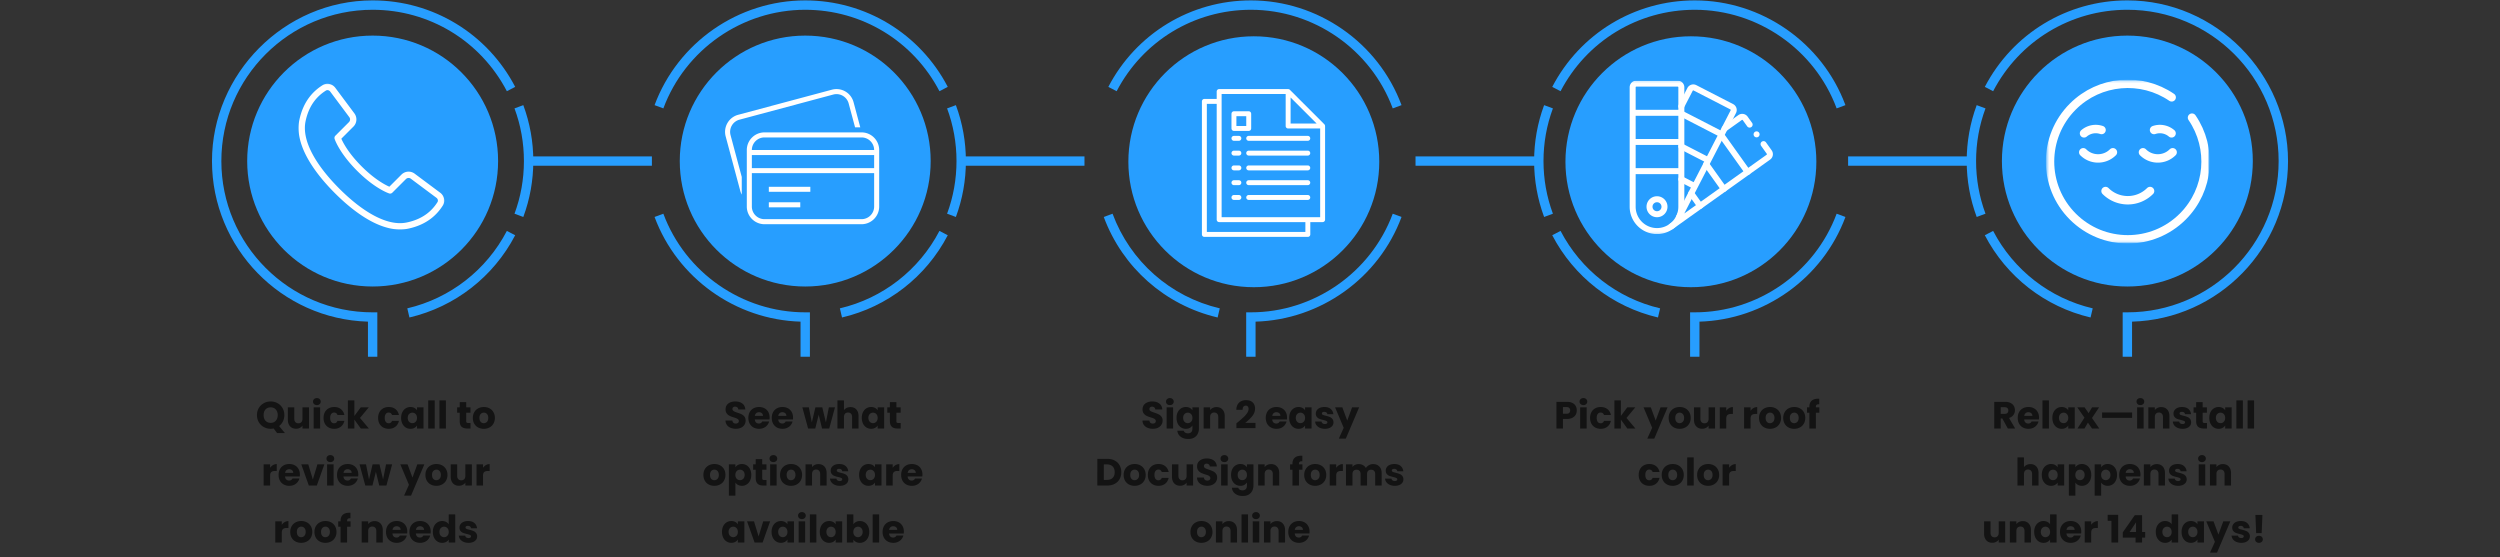 <svg xmlns="http://www.w3.org/2000/svg" width="1184" height="264" fill="none" viewBox="0 0 1184 264">
  <rect x="0" y="0" width="1184" height="264" fill="#333333" stroke="none"/>
  <path fill="#279EFF" d="M176.483 135.691c32.815 0 59.416-26.601 59.416-59.416 0-32.814-26.601-59.415-59.416-59.415-32.814 0-59.415 26.601-59.415 59.415 0 32.815 26.601 59.416 59.415 59.416Z"/>
  <g clip-path="url(#a)">
    <g clip-path="url(#b)">
      <g clip-path="url(#c)">
        <mask id="d" width="71" height="71" x="140" y="39" maskUnits="userSpaceOnUse" style="mask-type:luminance">
          <path fill="#fff" d="M210.894 39.187h-70v70h70v-70Z"/>
        </mask>
        <g mask="url(#d)">
          <path stroke="#fff" stroke-linecap="round" stroke-linejoin="round" stroke-width="3" d="M143.248 57.116c-2.187 10.474 6.06 22.942 16.417 33.3 10.358 10.357 22.826 18.604 33.3 16.416 8.614-1.799 13.011-6.388 15.486-10.297.854-1.35.423-3.1-.857-4.055l-12.12-9.04a3.283 3.283 0 0 0-4.284.31l-6.434 6.432s-6.253-2.032-14.539-10.318-10.319-14.54-10.319-14.54l6.433-6.433a3.284 3.284 0 0 0 .311-4.284l-9.041-12.12c-.955-1.28-2.706-1.711-4.055-.857-3.91 2.474-8.498 6.872-10.298 15.486Z"/>
        </g>
      </g>
    </g>
  </g>
  <path fill="#279EFF" d="m247.836 102.759-4.166-1.546c2.96-7.967 4.46-16.357 4.46-24.938 0-8.58-1.502-16.97-4.46-24.936l4.166-1.545c3.142 8.463 4.738 17.373 4.738 26.483s-1.594 18.02-4.738 26.484v-.002Zm-69.131 66.187h-4.442v-16.614c-40.933-1.179-73.869-34.845-73.869-76.057 0-41.211 34.133-76.088 76.089-76.088 28.468 0 54.336 15.694 67.508 40.957l-3.939 2.053C227.648 19.407 203.289 4.63 176.483 4.63c-39.506 0-71.647 32.14-71.647 71.646 0 39.507 32.141 71.647 71.647 71.647h2.22v21.024h.002Zm15.207-18.587-1.016-4.325c20.294-4.756 37.482-18.125 47.158-36.679l3.939 2.054c-10.274 19.702-28.529 33.898-50.081 38.95Z"/>
  <path fill="#279EFF" d="M308.736 74.055h-58.383v4.442h58.383v-4.442Zm72.618 61.636c32.814 0 59.416-26.601 59.416-59.416 0-32.814-26.602-59.415-59.416-59.415-32.814 0-59.416 26.601-59.416 59.415 0 32.815 26.602 59.416 59.416 59.416Z"/>
  <path fill="#fff" d="M408.025 62.701h-45.972c-4.611 0-8.365 3.75-8.365 8.36v26.76c0 4.612 3.757 8.365 8.365 8.365h45.972c4.612 0 8.359-3.756 8.359-8.365v-26.76c0-4.61-3.75-8.36-8.359-8.36Zm-51.948 10.743h57.918v6.174h-57.918v-6.174Zm5.976-8.354h45.972c3.29 0 5.964 2.677 5.97 5.965h-57.918a5.983 5.983 0 0 1 5.976-5.965Zm45.972 38.707h-45.972a5.984 5.984 0 0 1-5.976-5.976V82.007h57.918v15.814c0 3.293-2.68 5.976-5.97 5.976Z"/>
  <path fill="#fff" d="M346.586 59.463a5.935 5.935 0 0 1 3.627-2.783l44.404-11.897a5.833 5.833 0 0 1 1.551-.207c2.7 0 5.066 1.822 5.763 4.43l3.031 11.306h2.472l-3.192-11.925a8.37 8.37 0 0 0-8.074-6.2c-.725 0-1.456.095-2.17.287l-44.404 11.894a8.328 8.328 0 0 0-5.077 3.898 8.347 8.347 0 0 0-.838 6.347l6.932 25.848c.158.602.405 1.163.685 1.704v-8.364l-5.308-19.807a5.965 5.965 0 0 1 .598-4.53Zm17.531 28.997h19.654v2.39h-19.654v-2.39Zm0 7.333h14.888v2.389h-14.888v-2.39Z"/>
  <path fill="#279EFF" d="m452.707 102.759-4.165-1.546c2.959-7.967 4.459-16.357 4.459-24.938 0-8.58-1.502-16.97-4.459-24.936l4.165-1.545c3.143 8.463 4.738 17.373 4.738 26.483s-1.593 18.02-4.738 26.484v-.002Zm-69.132 66.187h-4.442v-16.614c-30.777-.907-58.375-20.597-69.133-49.575l4.165-1.546c10.375 27.94 37.375 46.711 67.19 46.711h2.22v21.024ZM314.165 51.34 310 49.792C321.017 20.122 349.693.188 381.355.188c28.467 0 54.336 15.694 67.508 40.957l-3.939 2.053C432.519 19.407 408.161 4.63 381.355 4.63c-29.814 0-56.815 18.771-67.19 46.712v-.002Zm84.617 99.019-1.015-4.325c20.293-4.756 37.481-18.125 47.157-36.679l3.939 2.054c-10.274 19.702-28.528 33.898-50.081 38.95Z"/>
  <path fill="#279EFF" d="M513.606 74.055h-58.383v4.442h58.383v-4.442Zm493.914 61.636c-32.817 0-59.418-26.601-59.418-59.416 0-32.814 26.601-59.415 59.418-59.415 32.81 0 59.41 26.601 59.41 59.415 0 32.815-26.6 59.416-59.41 59.416Z"/>
  <mask id="e" width="78" height="77" x="969" y="38" maskUnits="userSpaceOnUse" style="mask-type:luminance">
    <path fill="#fff" d="M969.394 38.187h76.666v76.667h-76.666V38.187Z"/>
  </mask>
  <g mask="url(#e)">
    <path stroke="#fff" stroke-linecap="round" stroke-linejoin="round" stroke-miterlimit="10" stroke-width="3.99" d="M1038.13 55.712c9.84 14.343 8.39 34.105-4.36 46.851-14.38 14.382-37.704 14.382-52.089 0-14.385-14.383-14.385-37.702 0-52.085 12.739-12.736 32.489-14.194 46.829-4.373"/>
    <path stroke="#fff" stroke-linecap="round" stroke-linejoin="round" stroke-miterlimit="10" stroke-width="3.99" d="M1018.27 90.474c-5.82 5.82-15.26 5.82-21.082 0m31.772-18.354c-3.88 3.88-10.17 3.88-14.05 0m-14.23 0c-3.88 3.88-10.171 3.88-14.051 0m33.531-10.548a8.52 8.52 0 0 1 8.3 1.586m-33.167-1.586a8.514 8.514 0 0 0-8.295 1.586"/>
  </g>
  <path fill="#279EFF" d="m936.164 102.759 4.166-1.546c-2.96-7.967-4.46-16.357-4.46-24.938 0-8.58 1.502-16.97 4.46-24.936l-4.166-1.545c-3.142 8.463-4.737 17.373-4.737 26.483s1.593 18.02 4.737 26.484v-.002Zm69.136 66.187h4.44v-16.614c40.93-1.179 73.87-34.845 73.87-76.057 0-41.211-34.14-76.088-76.09-76.088-28.471 0-54.339 15.694-67.511 40.957l3.939 2.053c12.404-23.79 36.763-38.568 63.572-38.568 39.5 0 71.64 32.14 71.64 71.646 0 39.507-32.14 71.647-71.64 71.647h-2.22v21.024Zm-15.212-18.587 1.016-4.325c-20.294-4.756-37.482-18.125-47.158-36.679l-3.939 2.054c10.274 19.702 28.529 33.898 50.081 38.95Z"/>
  <path fill="#279EFF" d="M875.264 74.055h58.383v4.442h-58.383v-4.442Zm-74.454 61.963c-32.815 0-59.416-26.602-59.416-59.416 0-32.814 26.601-59.416 59.416-59.416 32.814 0 59.415 26.602 59.415 59.416 0 32.814-26.601 59.416-59.415 59.416Z"/>
  <g clip-path="url(#f)">
    <mask id="g" width="74" height="73" x="769" y="38" maskUnits="userSpaceOnUse" style="mask-type:luminance">
      <path fill="#fff" d="M769.394 38.187h72.667v72.667h-72.667V38.187Z"/>
    </mask>
    <g mask="url(#g)">
      <path stroke="#fff" stroke-linecap="round" stroke-linejoin="round" stroke-miterlimit="10" stroke-width="2.839" d="M788.304 97.906a3.548 3.548 0 1 1-7.096.001 3.548 3.548 0 0 1 7.096 0Z"/>
      <path stroke="#fff" stroke-linecap="round" stroke-linejoin="round" stroke-miterlimit="10" stroke-width="2.839" d="M784.755 109.435c-6.367 0-11.528-5.161-11.528-11.528V41.336c0-.955.775-1.73 1.73-1.73h19.597a1.73 1.73 0 0 1 1.729 1.73v56.571c0 6.367-5.162 11.528-11.528 11.528Zm-11.527-28.386h23.055m-23.055-13.814h23.055M773.228 53.42h23.055"/>
      <path stroke="#fff" stroke-linecap="round" stroke-linejoin="round" stroke-miterlimit="10" stroke-width="2.839" d="m796.283 50.339 4.122-8.005a1.73 1.73 0 0 1 2.329-.745l17.423 8.971a1.728 1.728 0 0 1 .745 2.33l-5.532 10.743-6.324 12.282-6.325 12.281-7.618 14.798m7.618-14.798-6.438-3.315m12.762-8.966-12.762-6.57m19.087-5.712-19.087-9.828m38.935 14.449 2.687 3.766a1.731 1.731 0 0 1-.403 2.413l-32.328 23.066-13.616 9.714"/>
      <path stroke="#fff" stroke-linecap="round" stroke-linejoin="round" stroke-miterlimit="10" stroke-width="2.839" d="m816.781 60.894 7.329-5.23a1.731 1.731 0 0 1 2.413.403l2.101 2.944"/>
      <path fill="#fff" d="M833.34 63.633a1.419 1.419 0 1 1-2.838 0 1.419 1.419 0 0 1 2.838 0Z"/>
      <path stroke="#fff" stroke-linecap="round" stroke-linejoin="round" stroke-miterlimit="10" stroke-width="2.839" d="m805.174 97.498-4.207-5.896m15.452-2.127L808.08 77.79m19.584 3.66-12.47-17.475"/>
    </g>
  </g>
  <path fill="#279EFF" d="m731.293 102.759 4.165-1.546c-2.959-7.967-4.459-16.357-4.459-24.938 0-8.58 1.502-16.97 4.459-24.936l-4.165-1.545c-3.143 8.463-4.738 17.373-4.738 26.483s1.594 18.02 4.738 26.484v-.002Zm69.132 66.187h4.443v-16.614c30.776-.907 58.374-20.597 69.132-49.575l-4.165-1.546c-10.375 27.94-37.375 46.711-67.189 46.711h-2.221v21.024Zm69.41-117.606L874 49.792C862.984 20.122 834.307.188 802.646.188c-28.468 0-54.337 15.694-67.509 40.957l3.94 2.053c12.404-23.79 36.762-38.568 63.569-38.568 29.813 0 56.814 18.771 67.189 46.712v-.002Zm-84.617 99.019 1.016-4.325c-20.294-4.756-37.482-18.125-47.158-36.679l-3.939 2.054c10.274 19.702 28.529 33.898 50.081 38.95Z"/>
  <path fill="#279EFF" d="M670.394 74.055h58.383v4.442h-58.383v-4.442Zm-76.584 61.963c32.814 0 59.415-26.602 59.415-59.416 0-32.814-26.601-59.416-59.415-59.416-32.815 0-59.416 26.602-59.416 59.416 0 32.814 26.601 59.416 59.416 59.416Z"/>
  <g clip-path="url(#h)">
    <path fill="#fff" d="M586.728 92.353h-2.334a1.166 1.166 0 0 0 0 2.333h2.334a1.166 1.166 0 0 0 0-2.333Zm32.666 0h-28a1.166 1.166 0 0 0 0 2.333h28a1.167 1.167 0 0 0 0-2.333Zm-32.666-7h-2.334a1.166 1.166 0 0 0 0 2.333h2.334a1.166 1.166 0 0 0 0-2.333Zm32.666 0h-28a1.166 1.166 0 0 0 0 2.333h28a1.167 1.167 0 0 0 0-2.333Zm-32.666-7h-2.334a1.166 1.166 0 0 0 0 2.333h2.334a1.166 1.166 0 0 0 0-2.333Zm32.666 0h-28a1.166 1.166 0 0 0 0 2.333h28a1.167 1.167 0 0 0 0-2.333Zm-32.666-7h-2.334a1.166 1.166 0 0 0 0 2.333h2.334a1.166 1.166 0 0 0 0-2.333Zm32.666 0h-28a1.166 1.166 0 0 0 0 2.333h28a1.167 1.167 0 0 0 0-2.333Zm-32.666-7h-2.334a1.166 1.166 0 0 0 0 2.333h2.334a1.166 1.166 0 0 0 0-2.333Zm32.666 0h-28a1.166 1.166 0 0 0 0 2.333h28a1.167 1.167 0 0 0 0-2.333Z"/>
    <path fill="#fff" d="M627.546 59.613a1.097 1.097 0 0 0-.06-.3c-.013-.037-.022-.073-.038-.11a1.165 1.165 0 0 0-.234-.341l-16.333-16.334a1.164 1.164 0 0 0-.342-.233c-.036-.016-.072-.026-.108-.038a1.174 1.174 0 0 0-.302-.061c-.02.003-.042-.01-.068-.01h-32.667c-.644 0-1.166.523-1.166 1.167v3.5h-5.834c-.644 0-1.166.523-1.166 1.167v63c0 .644.522 1.167 1.166 1.167h49c.644 0 1.167-.523 1.167-1.167v-5.833h5.833c.644 0 1.167-.523 1.167-1.167V59.687c0-.026-.013-.048-.015-.074Zm-16.318-13.444 12.35 12.35h-12.35V46.17Zm7 63.684h-46.667V49.187h4.667v54.833c0 .644.522 1.167 1.166 1.167h40.834v4.666Zm7-7h-46.667V44.52h30.333v15.166c0 .645.523 1.167 1.167 1.167h15.167v42Z"/>
    <path fill="#fff" d="M591.394 52.687h-7c-.644 0-1.166.522-1.166 1.166v7c0 .645.522 1.167 1.166 1.167h7c.644 0 1.167-.523 1.167-1.167v-7c0-.644-.523-1.166-1.167-1.166Zm-1.166 7h-4.667V55.02h4.667v4.666Z"/>
  </g>
  <path fill="#279EFF" d="M590.192 168.946h4.443v-16.614c30.776-.907 58.374-20.597 69.132-49.575l-4.165-1.546c-10.375 27.94-37.375 46.711-67.189 46.711h-2.221v21.024Zm69.41-117.606 4.165-1.547C652.751 20.122 624.074.188 592.413.188c-28.468 0-54.337 15.694-67.509 40.957l3.94 2.053c12.404-23.79 36.762-38.568 63.569-38.568 29.813 0 56.814 18.771 67.189 46.712v-.002Zm-82.933 99.021c-24.866-5.827-45.027-23.621-53.93-47.602l4.165-1.546c8.384 22.581 27.367 39.338 50.781 44.823l-1.016 4.325Z"/>
  <path fill="#131313" d="m131.224 205.106-1.62-2.178a7.15 7.15 0 0 1-1.404.144 6.645 6.645 0 0 1-3.276-.828 6.295 6.295 0 0 1-2.358-2.304c-.576-.996-.864-2.112-.864-3.348 0-1.236.288-2.346.864-3.33a6.295 6.295 0 0 1 2.358-2.304 6.645 6.645 0 0 1 3.276-.828c1.188 0 2.274.276 3.258.828a5.999 5.999 0 0 1 2.34 2.304c.576.984.864 2.094.864 3.33 0 1.08-.222 2.07-.666 2.97a6.042 6.042 0 0 1-1.818 2.214l2.772 3.33h-3.726Zm-6.372-8.514c0 1.116.3 2.01.9 2.682.612.66 1.428.99 2.448.99 1.008 0 1.812-.336 2.412-1.008.612-.672.918-1.56.918-2.664 0-1.116-.306-2.004-.918-2.664-.6-.672-1.404-1.008-2.412-1.008-1.02 0-1.836.33-2.448.99-.6.66-.9 1.554-.9 2.682Zm21.476-3.69v10.044h-3.078v-1.368c-.312.444-.738.804-1.278 1.08a3.889 3.889 0 0 1-1.764.396c-.768 0-1.446-.168-2.034-.504a3.516 3.516 0 0 1-1.368-1.494c-.324-.648-.486-1.41-.486-2.286v-5.868h3.06v5.454c0 .672.174 1.194.522 1.566.348.372.816.558 1.404.558.6 0 1.074-.186 1.422-.558.348-.372.522-.894.522-1.566v-5.454h3.078Zm3.759-1.044c-.54 0-.984-.156-1.332-.468a1.587 1.587 0 0 1-.504-1.188c0-.48.168-.876.504-1.188.348-.324.792-.486 1.332-.486.528 0 .96.162 1.296.486.348.312.522.708.522 1.188 0 .468-.174.864-.522 1.188-.336.312-.768.468-1.296.468Zm1.53 1.044v10.044h-3.078v-10.044h3.078Zm1.618 5.022c0-1.044.21-1.956.63-2.736a4.513 4.513 0 0 1 1.782-1.8c.768-.42 1.644-.63 2.628-.63 1.26 0 2.31.33 3.15.99.852.66 1.41 1.59 1.674 2.79h-3.276c-.276-.768-.81-1.152-1.602-1.152-.564 0-1.014.222-1.35.666-.336.432-.504 1.056-.504 1.872 0 .816.168 1.446.504 1.89.336.432.786.648 1.35.648.792 0 1.326-.384 1.602-1.152h3.276c-.264 1.176-.822 2.1-1.674 2.772-.852.672-1.902 1.008-3.15 1.008-.984 0-1.86-.21-2.628-.63a4.513 4.513 0 0 1-1.782-1.8c-.42-.78-.63-1.692-.63-2.736Zm17.649 5.022-3.06-4.212v4.212h-3.078v-13.32h3.078v7.362l3.042-4.086h3.798l-4.176 5.04 4.212 5.004h-3.816Zm8.191-5.022c0-1.044.21-1.956.63-2.736a4.513 4.513 0 0 1 1.782-1.8c.768-.42 1.644-.63 2.628-.63 1.26 0 2.31.33 3.15.99.852.66 1.41 1.59 1.674 2.79h-3.276c-.276-.768-.81-1.152-1.602-1.152-.564 0-1.014.222-1.35.666-.336.432-.504 1.056-.504 1.872 0 .816.168 1.446.504 1.89.336.432.786.648 1.35.648.792 0 1.326-.384 1.602-1.152h3.276c-.264 1.176-.822 2.1-1.674 2.772-.852.672-1.902 1.008-3.15 1.008-.984 0-1.86-.21-2.628-.63a4.513 4.513 0 0 1-1.782-1.8c-.42-.78-.63-1.692-.63-2.736Zm10.899-.018c0-1.032.192-1.938.576-2.718.396-.78.93-1.38 1.602-1.8a4.159 4.159 0 0 1 2.25-.63c.708 0 1.326.144 1.854.432.54.288.954.666 1.242 1.134v-1.422h3.078v10.044h-3.078v-1.422c-.3.468-.72.846-1.26 1.134-.528.288-1.146.432-1.854.432-.816 0-1.56-.21-2.232-.63-.672-.432-1.206-1.038-1.602-1.818-.384-.792-.576-1.704-.576-2.736Zm7.524.018c0-.768-.216-1.374-.648-1.818a2.048 2.048 0 0 0-1.548-.666c-.612 0-1.134.222-1.566.666-.42.432-.63 1.032-.63 1.8s.21 1.38.63 1.836c.432.444.954.666 1.566.666.612 0 1.128-.222 1.548-.666.432-.444.648-1.05.648-1.818Zm8.383-8.298v13.32h-3.078v-13.32h3.078Zm5.308 0v13.32h-3.078v-13.32h3.078Zm11.643 10.71v2.61h-1.566c-1.116 0-1.986-.27-2.61-.81-.624-.552-.936-1.446-.936-2.682v-3.996h-1.224v-2.556h1.224v-2.448h3.078v2.448h2.016v2.556h-2.016v4.032c0 .3.072.516.216.648.144.132.384.198.72.198h1.098Zm6.287 2.754c-.984 0-1.872-.21-2.664-.63a4.69 4.69 0 0 1-1.854-1.8c-.444-.78-.666-1.692-.666-2.736 0-1.032.228-1.938.684-2.718a4.625 4.625 0 0 1 1.872-1.818c.792-.42 1.68-.63 2.664-.63.984 0 1.872.21 2.664.63a4.625 4.625 0 0 1 1.872 1.818c.456.78.684 1.686.684 2.718s-.234 1.944-.702 2.736a4.629 4.629 0 0 1-1.89 1.8c-.792.42-1.68.63-2.664.63Zm0-2.664c.588 0 1.086-.216 1.494-.648.42-.432.63-1.05.63-1.854s-.204-1.422-.612-1.854a1.92 1.92 0 0 0-1.476-.648c-.6 0-1.098.216-1.494.648-.396.42-.594 1.038-.594 1.854 0 .804.192 1.422.576 1.854a1.92 1.92 0 0 0 1.476.648Zm-101.189 21.15c.36-.552.81-.984 1.35-1.296a3.432 3.432 0 0 1 1.8-.486v3.258h-.846c-.768 0-1.344.168-1.728.504-.384.324-.576.9-.576 1.728v4.662h-3.078v-10.044h3.078v1.674Zm14.09 3.186c0 .288-.018.588-.054.9H135c.048.624.246 1.104.594 1.44.36.324.798.486 1.314.486.768 0 1.302-.324 1.602-.972h3.276a4.437 4.437 0 0 1-.918 1.782 4.468 4.468 0 0 1-1.638 1.242c-.66.3-1.398.45-2.214.45-.984 0-1.86-.21-2.628-.63a4.481 4.481 0 0 1-1.8-1.8c-.432-.78-.648-1.692-.648-2.736 0-1.044.21-1.956.63-2.736a4.481 4.481 0 0 1 1.8-1.8c.768-.42 1.65-.63 2.646-.63.972 0 1.836.204 2.592.612.756.408 1.344.99 1.764 1.746.432.756.648 1.638.648 2.646Zm-3.15-.81c0-.528-.18-.948-.54-1.26-.36-.312-.81-.468-1.35-.468-.516 0-.954.15-1.314.45-.348.3-.564.726-.648 1.278h3.852Zm9.291 3.114 2.178-7.164h3.276l-3.564 10.044h-3.798l-3.564-10.044h3.294l2.178 7.164Zm8.298-8.208c-.54 0-.984-.156-1.332-.468a1.587 1.587 0 0 1-.504-1.188c0-.48.168-.876.504-1.188.348-.324.792-.486 1.332-.486.528 0 .96.162 1.296.486.348.312.522.708.522 1.188 0 .468-.174.864-.522 1.188-.336.312-.768.468-1.296.468Zm1.53 1.044v10.044h-3.078v-10.044h3.078Zm11.699 4.86c0 .288-.018.588-.054.9h-6.966c.048.624.246 1.104.594 1.44.36.324.798.486 1.314.486.768 0 1.302-.324 1.602-.972h3.276a4.437 4.437 0 0 1-.918 1.782 4.468 4.468 0 0 1-1.638 1.242c-.66.3-1.398.45-2.214.45-.984 0-1.86-.21-2.628-.63a4.481 4.481 0 0 1-1.8-1.8c-.432-.78-.648-1.692-.648-2.736 0-1.044.21-1.956.63-2.736a4.481 4.481 0 0 1 1.8-1.8c.768-.42 1.65-.63 2.646-.63.972 0 1.836.204 2.592.612.756.408 1.344.99 1.764 1.746.432.756.648 1.638.648 2.646Zm-3.15-.81c0-.528-.18-.948-.54-1.26-.36-.312-.81-.468-1.35-.468-.516 0-.954.15-1.314.45-.348.3-.564.726-.648 1.278h3.852Zm19.191-4.05-2.718 10.044h-3.402l-1.584-6.516-1.638 6.516h-3.384l-2.736-10.044h3.078l1.422 7.182 1.692-7.182h3.258l1.71 7.146 1.404-7.146h2.898Zm15.249 0-6.3 14.814h-3.312l2.304-5.112-4.086-9.702h3.438l2.322 6.282 2.304-6.282h3.33Zm5.685 10.188c-.984 0-1.872-.21-2.664-.63a4.69 4.69 0 0 1-1.854-1.8c-.444-.78-.666-1.692-.666-2.736 0-1.032.228-1.938.684-2.718a4.625 4.625 0 0 1 1.872-1.818c.792-.42 1.68-.63 2.664-.63.984 0 1.872.21 2.664.63a4.625 4.625 0 0 1 1.872 1.818c.456.78.684 1.686.684 2.718s-.234 1.944-.702 2.736a4.629 4.629 0 0 1-1.89 1.8c-.792.42-1.68.63-2.664.63Zm0-2.664c.588 0 1.086-.216 1.494-.648.42-.432.63-1.05.63-1.854s-.204-1.422-.612-1.854a1.92 1.92 0 0 0-1.476-.648c-.6 0-1.098.216-1.494.648-.396.42-.594 1.038-.594 1.854 0 .804.192 1.422.576 1.854a1.92 1.92 0 0 0 1.476.648Zm16.807-7.524v10.044h-3.078v-1.368c-.312.444-.738.804-1.278 1.08a3.889 3.889 0 0 1-1.764.396c-.768 0-1.446-.168-2.034-.504a3.516 3.516 0 0 1-1.368-1.494c-.324-.648-.486-1.41-.486-2.286v-5.868h3.06v5.454c0 .672.174 1.194.522 1.566.348.372.816.558 1.404.558.6 0 1.074-.186 1.422-.558.348-.372.522-.894.522-1.566v-5.454h3.078Zm5.288 1.674c.36-.552.81-.984 1.35-1.296a3.432 3.432 0 0 1 1.8-.486v3.258h-.846c-.768 0-1.344.168-1.728.504-.384.324-.576.9-.576 1.728v4.662h-3.078v-10.044h3.078v1.674Zm-95.308 27c.36-.552.81-.984 1.35-1.296a3.432 3.432 0 0 1 1.8-.486v3.258h-.846c-.768 0-1.344.168-1.728.504-.384.324-.576.9-.576 1.728v4.662h-3.078v-10.044h3.078v1.674Zm9.193 8.514c-.984 0-1.872-.21-2.664-.63a4.69 4.69 0 0 1-1.854-1.8c-.444-.78-.666-1.692-.666-2.736 0-1.032.228-1.938.684-2.718a4.625 4.625 0 0 1 1.872-1.818c.792-.42 1.68-.63 2.664-.63.984 0 1.872.21 2.664.63a4.625 4.625 0 0 1 1.872 1.818c.456.78.684 1.686.684 2.718s-.234 1.944-.702 2.736a4.629 4.629 0 0 1-1.89 1.8c-.792.42-1.68.63-2.664.63Zm0-2.664c.588 0 1.086-.216 1.494-.648.42-.432.63-1.05.63-1.854s-.204-1.422-.612-1.854a1.92 1.92 0 0 0-1.476-.648c-.6 0-1.098.216-1.494.648-.396.42-.594 1.038-.594 1.854 0 .804.192 1.422.576 1.854a1.92 1.92 0 0 0 1.476.648Zm11.461 2.664c-.984 0-1.872-.21-2.664-.63a4.69 4.69 0 0 1-1.854-1.8c-.444-.78-.666-1.692-.666-2.736 0-1.032.228-1.938.684-2.718a4.625 4.625 0 0 1 1.872-1.818c.792-.42 1.68-.63 2.664-.63.984 0 1.872.21 2.664.63a4.625 4.625 0 0 1 1.872 1.818c.456.78.684 1.686.684 2.718s-.234 1.944-.702 2.736a4.629 4.629 0 0 1-1.89 1.8c-.792.42-1.68.63-2.664.63Zm0-2.664c.588 0 1.086-.216 1.494-.648.42-.432.63-1.05.63-1.854s-.204-1.422-.612-1.854a1.92 1.92 0 0 0-1.476-.648c-.6 0-1.098.216-1.494.648-.396.42-.594 1.038-.594 1.854 0 .804.192 1.422.576 1.854a1.92 1.92 0 0 0 1.476.648Zm11.929-4.968h-1.656v7.488h-3.078v-7.488h-1.116v-2.556h1.116v-.288c0-1.236.354-2.172 1.062-2.808.708-.648 1.746-.972 3.114-.972.228 0 .396.006.504.018v2.61c-.588-.036-1.002.048-1.242.252-.24.204-.36.57-.36 1.098v.09h1.656v2.556Zm11.381-2.664c1.176 0 2.112.384 2.808 1.152.708.756 1.062 1.8 1.062 3.132v5.868h-3.06v-5.454c0-.672-.174-1.194-.522-1.566-.348-.372-.816-.558-1.404-.558s-1.056.186-1.404.558c-.348.372-.522.894-.522 1.566v5.454h-3.078v-10.044h3.078v1.332a3.177 3.177 0 0 1 1.26-1.044c.528-.264 1.122-.396 1.782-.396Zm15.477 4.968c0 .288-.018.588-.054.9h-6.966c.048.624.246 1.104.594 1.44.36.324.798.486 1.314.486.768 0 1.302-.324 1.602-.972h3.276a4.437 4.437 0 0 1-.918 1.782 4.468 4.468 0 0 1-1.638 1.242c-.66.3-1.398.45-2.214.45-.984 0-1.86-.21-2.628-.63a4.481 4.481 0 0 1-1.8-1.8c-.432-.78-.648-1.692-.648-2.736 0-1.044.21-1.956.63-2.736a4.481 4.481 0 0 1 1.8-1.8c.768-.42 1.65-.63 2.646-.63.972 0 1.836.204 2.592.612.756.408 1.344.99 1.764 1.746.432.756.648 1.638.648 2.646Zm-3.15-.81c0-.528-.18-.948-.54-1.26-.36-.312-.81-.468-1.35-.468-.516 0-.954.15-1.314.45-.348.3-.564.726-.648 1.278h3.852Zm14.241.81c0 .288-.018.588-.054.9h-6.966c.048.624.246 1.104.594 1.44.36.324.798.486 1.314.486.768 0 1.302-.324 1.602-.972h3.276a4.437 4.437 0 0 1-.918 1.782 4.468 4.468 0 0 1-1.638 1.242c-.66.3-1.398.45-2.214.45-.984 0-1.86-.21-2.628-.63a4.481 4.481 0 0 1-1.8-1.8c-.432-.78-.648-1.692-.648-2.736 0-1.044.21-1.956.63-2.736a4.481 4.481 0 0 1 1.8-1.8c.768-.42 1.65-.63 2.646-.63.972 0 1.836.204 2.592.612.756.408 1.344.99 1.764 1.746.432.756.648 1.638.648 2.646Zm-3.15-.81c0-.528-.18-.948-.54-1.26-.36-.312-.81-.468-1.35-.468-.516 0-.954.15-1.314.45-.348.3-.564.726-.648 1.278h3.852Zm4.162.954c0-1.032.192-1.938.576-2.718.396-.78.93-1.38 1.602-1.8a4.159 4.159 0 0 1 2.25-.63c.66 0 1.26.138 1.8.414.552.276.984.648 1.296 1.116v-4.662h3.078v13.32h-3.078v-1.44c-.288.48-.702.864-1.242 1.152-.528.288-1.146.432-1.854.432-.828 0-1.578-.21-2.25-.63-.672-.432-1.206-1.038-1.602-1.818-.384-.792-.576-1.704-.576-2.736Zm7.524.018c0-.768-.216-1.374-.648-1.818a2.048 2.048 0 0 0-1.548-.666c-.612 0-1.134.222-1.566.666-.42.432-.63 1.032-.63 1.8s.21 1.38.63 1.836c.432.444.954.666 1.566.666.612 0 1.128-.222 1.548-.666.432-.444.648-1.05.648-1.818Zm9.391 5.166c-.876 0-1.656-.15-2.34-.45-.684-.3-1.224-.708-1.62-1.224a3.29 3.29 0 0 1-.666-1.764h3.042c.036.348.198.63.486.846.288.216.642.324 1.062.324.384 0 .678-.072.882-.216.216-.156.324-.354.324-.594 0-.288-.15-.498-.45-.63-.3-.144-.786-.3-1.458-.468-.72-.168-1.32-.342-1.8-.522a3.232 3.232 0 0 1-1.242-.882c-.348-.408-.522-.954-.522-1.638 0-.576.156-1.098.468-1.566.324-.48.792-.858 1.404-1.134.624-.276 1.362-.414 2.214-.414 1.26 0 2.25.312 2.97.936.732.624 1.152 1.452 1.26 2.484h-2.844a1.213 1.213 0 0 0-.468-.828c-.252-.204-.588-.306-1.008-.306-.36 0-.636.072-.828.216a.638.638 0 0 0-.288.558c0 .288.15.504.45.648.312.144.792.288 1.44.432.744.192 1.35.384 1.818.576.468.18.876.48 1.224.9.36.408.546.96.558 1.656a2.65 2.65 0 0 1-.504 1.584c-.324.456-.798.816-1.422 1.08-.612.264-1.326.396-2.142.396Zm131.226-57.906c0 2.124-1.656 3.888-4.608 3.888-2.718 0-4.842-1.35-4.932-3.906h3.276c.09.972.702 1.44 1.566 1.44.9 0 1.476-.45 1.476-1.188 0-2.34-6.318-1.08-6.282-5.562 0-2.394 1.962-3.726 4.608-3.726 2.754 0 4.608 1.368 4.734 3.78h-3.33c-.054-.81-.63-1.296-1.458-1.314-.738-.018-1.296.36-1.296 1.152 0 2.196 6.246 1.206 6.246 5.436Zm6.322-3.96c-1.008 0-1.782.612-1.962 1.728h3.852c0-1.098-.864-1.728-1.89-1.728Zm4.806 4.392c-.486 1.962-2.268 3.474-4.77 3.474-2.952 0-5.076-1.98-5.076-5.166 0-3.186 2.088-5.166 5.076-5.166 2.934 0 5.004 1.944 5.004 5.004 0 .288-.018.594-.054.9h-6.966c.108 1.314.918 1.926 1.908 1.926.864 0 1.35-.432 1.602-.972h3.276Zm6.286-4.392c-1.008 0-1.782.612-1.962 1.728h3.852c0-1.098-.864-1.728-1.89-1.728Zm4.806 4.392c-.486 1.962-2.268 3.474-4.77 3.474-2.952 0-5.076-1.98-5.076-5.166 0-3.186 2.088-5.166 5.076-5.166 2.934 0 5.004 1.944 5.004 5.004 0 .288-.018.594-.054.9h-6.966c.108 1.314.918 1.926 1.908 1.926.864 0 1.35-.432 1.602-.972h3.276Zm7.364 3.33-2.736-10.044h3.078l1.422 7.182 1.692-7.182h3.258l1.71 7.146 1.404-7.146h2.898l-2.718 10.044h-3.402l-1.584-6.516-1.638 6.516h-3.384Zm13.9 0v-13.32h3.078v4.626c.612-.864 1.71-1.458 3.096-1.458 2.286 0 3.816 1.584 3.816 4.284v5.868h-3.06v-5.454c0-1.368-.756-2.124-1.926-2.124s-1.926.756-1.926 2.124v5.454h-3.078Zm11.517-5.04c0-3.168 1.962-5.148 4.428-5.148 1.494 0 2.556.684 3.096 1.566v-1.422h3.078v10.044h-3.078v-1.422c-.558.882-1.62 1.566-3.114 1.566-2.448 0-4.41-2.016-4.41-5.184Zm7.524.018c0-1.602-1.026-2.484-2.196-2.484-1.152 0-2.196.864-2.196 2.466 0 1.602 1.044 2.502 2.196 2.502 1.17 0 2.196-.882 2.196-2.484Zm5.791 1.53v-3.996h-1.224v-2.556h1.224v-2.448h3.078v2.448h2.016v2.556h-2.016v4.032c0 .594.252.846.936.846h1.098v2.61h-1.566c-2.088 0-3.546-.882-3.546-3.492Zm-77.881 25.47c0 3.186-2.304 5.166-5.256 5.166-2.952 0-5.184-1.98-5.184-5.166 0-3.186 2.286-5.166 5.22-5.166 2.952 0 5.22 1.98 5.22 5.166Zm-7.308 0c0 1.692.936 2.502 2.052 2.502 1.098 0 2.124-.81 2.124-2.502 0-1.71-1.008-2.502-2.088-2.502-1.116 0-2.088.792-2.088 2.502Zm12.019-3.6c.558-.882 1.62-1.566 3.096-1.566 2.466 0 4.428 1.98 4.428 5.148 0 3.168-1.962 5.184-4.428 5.184-1.476 0-2.538-.702-3.096-1.548v6.192h-3.078v-14.832h3.078v1.422Zm4.392 3.582c0-1.602-1.044-2.466-2.214-2.466-1.152 0-2.196.882-2.196 2.484 0 1.602 1.044 2.484 2.196 2.484 1.17 0 2.214-.9 2.214-2.502Zm5.233 1.548v-3.996h-1.224v-2.556h1.224v-2.448h3.078v2.448H363v2.556h-2.016v4.032c0 .594.252.846.936.846h1.098v2.61h-1.566c-2.088 0-3.546-.882-3.546-3.492Zm6.826 3.492v-10.044h3.078v10.044h-3.078Zm1.548-11.088c-1.098 0-1.836-.738-1.836-1.656 0-.936.738-1.674 1.836-1.674 1.08 0 1.818.738 1.818 1.674 0 .918-.738 1.656-1.818 1.656Zm13.589 6.066c0 3.186-2.304 5.166-5.256 5.166-2.952 0-5.184-1.98-5.184-5.166 0-3.186 2.286-5.166 5.22-5.166 2.952 0 5.22 1.98 5.22 5.166Zm-7.308 0c0 1.692.936 2.502 2.052 2.502 1.098 0 2.124-.81 2.124-2.502 0-1.71-1.008-2.502-2.088-2.502-1.116 0-2.088.792-2.088 2.502Zm15.871 5.022v-5.454c0-1.368-.756-2.124-1.926-2.124s-1.926.756-1.926 2.124v5.454h-3.078v-10.044h3.078v1.332c.612-.846 1.692-1.44 3.042-1.44 2.322 0 3.87 1.584 3.87 4.284v5.868h-3.06Zm13.353-2.916c0 1.746-1.548 3.06-4.068 3.06-2.682 0-4.482-1.494-4.626-3.438h3.042c.072.702.702 1.17 1.548 1.17.792 0 1.206-.36 1.206-.81 0-1.62-5.472-.45-5.472-4.14 0-1.71 1.458-3.114 4.086-3.114 2.592 0 4.032 1.44 4.23 3.42h-2.844c-.09-.684-.612-1.134-1.476-1.134-.72 0-1.116.288-1.116.774 0 1.602 5.436.468 5.49 4.212Zm5.085-2.124c0-3.168 1.962-5.148 4.428-5.148 1.494 0 2.556.684 3.096 1.566v-1.422h3.078v10.044h-3.078v-1.422c-.558.882-1.62 1.566-3.114 1.566-2.448 0-4.41-2.016-4.41-5.184Zm7.524.018c0-1.602-1.026-2.484-2.196-2.484-1.152 0-2.196.864-2.196 2.466 0 1.602 1.044 2.502 2.196 2.502 1.17 0 2.196-.882 2.196-2.484Zm8.383.36v4.662h-3.078v-10.044h3.078v1.674c.702-1.062 1.8-1.782 3.15-1.782v3.258h-.846c-1.458 0-2.304.504-2.304 2.232Zm9.049-3.06c-1.008 0-1.782.612-1.962 1.728h3.852c0-1.098-.864-1.728-1.89-1.728Zm4.806 4.392c-.486 1.962-2.268 3.474-4.77 3.474-2.952 0-5.076-1.98-5.076-5.166 0-3.186 2.088-5.166 5.076-5.166 2.934 0 5.004 1.944 5.004 5.004 0 .288-.018.594-.054.9h-6.966c.108 1.314.918 1.926 1.908 1.926.864 0 1.35-.432 1.602-.972h3.276Zm-94.704 25.29c0-3.168 1.962-5.148 4.428-5.148 1.494 0 2.556.684 3.096 1.566v-1.422h3.078v10.044h-3.078v-1.422c-.558.882-1.62 1.566-3.114 1.566-2.448 0-4.41-2.016-4.41-5.184Zm7.524.018c0-1.602-1.026-2.484-2.196-2.484-1.152 0-2.196.864-2.196 2.466 0 1.602 1.044 2.502 2.196 2.502 1.17 0 2.196-.882 2.196-2.484Zm4.351-5.022h3.294l2.178 7.164 2.178-7.164h3.276l-3.564 10.044h-3.798l-3.564-10.044Zm11.609 5.004c0-3.168 1.962-5.148 4.428-5.148 1.494 0 2.556.684 3.096 1.566v-1.422h3.078v10.044h-3.078v-1.422c-.558.882-1.62 1.566-3.114 1.566-2.448 0-4.41-2.016-4.41-5.184Zm7.524.018c0-1.602-1.026-2.484-2.196-2.484-1.152 0-2.196.864-2.196 2.466 0 1.602 1.044 2.502 2.196 2.502 1.17 0 2.196-.882 2.196-2.484Zm5.305 5.022v-10.044h3.078v10.044h-3.078Zm1.548-11.088c-1.098 0-1.836-.738-1.836-1.656 0-.936.738-1.674 1.836-1.674 1.08 0 1.818.738 1.818 1.674 0 .918-.738 1.656-1.818 1.656Zm3.761 11.088v-13.32h3.078v13.32h-3.078Zm4.696-5.04c0-3.168 1.962-5.148 4.428-5.148 1.494 0 2.556.684 3.096 1.566v-1.422h3.078v10.044h-3.078v-1.422c-.558.882-1.62 1.566-3.114 1.566-2.448 0-4.41-2.016-4.41-5.184Zm7.524.018c0-1.602-1.026-2.484-2.196-2.484-1.152 0-2.196.864-2.196 2.466 0 1.602 1.044 2.502 2.196 2.502 1.17 0 2.196-.882 2.196-2.484Zm8.383-3.6c.558-.9 1.656-1.566 3.096-1.566 2.484 0 4.428 1.98 4.428 5.148 0 3.168-1.962 5.184-4.428 5.184-1.476 0-2.538-.666-3.096-1.548v1.404h-3.078v-13.32h3.078v4.698Zm4.392 3.582c0-1.602-1.044-2.466-2.214-2.466-1.152 0-2.196.882-2.196 2.484 0 1.602 1.044 2.484 2.196 2.484 1.17 0 2.214-.9 2.214-2.502Zm4.747 5.04v-13.32h3.078v13.32h-3.078Zm9.736-7.722c-1.008 0-1.782.612-1.962 1.728h3.852c0-1.098-.864-1.728-1.89-1.728Zm4.806 4.392c-.486 1.962-2.268 3.474-4.77 3.474-2.952 0-5.076-1.98-5.076-5.166 0-3.186 2.088-5.166 5.076-5.166 2.934 0 5.004 1.944 5.004 5.004 0 .288-.018.594-.054.9h-6.966c.108 1.314.918 1.926 1.908 1.926.864 0 1.35-.432 1.602-.972h3.276Zm118.174-50.544c-.924 0-1.752-.15-2.484-.45-.732-.3-1.32-.744-1.764-1.332-.432-.588-.66-1.296-.684-2.124h3.276c.048.468.21.828.486 1.08.276.24.636.36 1.08.36.456 0 .816-.102 1.08-.306.264-.216.396-.51.396-.882 0-.312-.108-.57-.324-.774a2.403 2.403 0 0 0-.774-.504c-.3-.132-.732-.282-1.296-.45-.816-.252-1.482-.504-1.998-.756a3.692 3.692 0 0 1-1.332-1.116c-.372-.492-.558-1.134-.558-1.926 0-1.176.426-2.094 1.278-2.754.852-.672 1.962-1.008 3.33-1.008 1.392 0 2.514.336 3.366 1.008.852.66 1.308 1.584 1.368 2.772h-3.33c-.024-.408-.174-.726-.45-.954-.276-.24-.63-.36-1.062-.36-.372 0-.672.102-.9.306-.228.192-.342.474-.342.846 0 .408.192.726.576.954.384.228.984.474 1.8.738.816.276 1.476.54 1.98.792.516.252.96.618 1.332 1.098.372.48.558 1.098.558 1.854 0 .72-.186 1.374-.558 1.962-.36.588-.888 1.056-1.584 1.404-.696.348-1.518.522-2.466.522Zm8.051-11.214c-.54 0-.984-.156-1.332-.468a1.587 1.587 0 0 1-.504-1.188c0-.48.168-.876.504-1.188.348-.324.792-.486 1.332-.486.528 0 .96.162 1.296.486.348.312.522.708.522 1.188 0 .468-.174.864-.522 1.188-.336.312-.768.468-1.296.468Zm1.53 1.044v10.044h-3.078v-10.044h3.078Zm6.046-.144c.708 0 1.326.144 1.854.432.54.288.954.666 1.242 1.134v-1.422h3.078v10.026c0 .924-.186 1.758-.558 2.502-.36.756-.918 1.356-1.674 1.8-.744.444-1.674.666-2.79.666-1.488 0-2.694-.354-3.618-1.062-.924-.696-1.452-1.644-1.584-2.844h3.042c.096.384.324.684.684.9.36.228.804.342 1.332.342.636 0 1.14-.186 1.512-.558.384-.36.576-.942.576-1.746v-1.422c-.3.468-.714.852-1.242 1.152-.528.288-1.146.432-1.854.432-.828 0-1.578-.21-2.25-.63-.672-.432-1.206-1.038-1.602-1.818-.384-.792-.576-1.704-.576-2.736 0-1.032.192-1.938.576-2.718.396-.78.93-1.38 1.602-1.8a4.159 4.159 0 0 1 2.25-.63Zm3.096 5.166c0-.768-.216-1.374-.648-1.818a2.048 2.048 0 0 0-1.548-.666c-.612 0-1.134.222-1.566.666-.42.432-.63 1.032-.63 1.8s.21 1.38.63 1.836c.432.444.954.666 1.566.666.612 0 1.128-.222 1.548-.666.432-.444.648-1.05.648-1.818Zm11.425-5.13c1.176 0 2.112.384 2.808 1.152.708.756 1.062 1.8 1.062 3.132v5.868h-3.06v-5.454c0-.672-.174-1.194-.522-1.566-.348-.372-.816-.558-1.404-.558s-1.056.186-1.404.558c-.348.372-.522.894-.522 1.566v5.454h-3.078v-10.044h3.078v1.332a3.177 3.177 0 0 1 1.26-1.044c.528-.264 1.122-.396 1.782-.396Zm9.409 7.686a66.663 66.663 0 0 0 3.33-2.844 11.322 11.322 0 0 0 1.728-1.962c.468-.684.702-1.35.702-1.998 0-.492-.114-.876-.342-1.152-.228-.276-.57-.414-1.026-.414-.456 0-.816.174-1.08.522-.252.336-.378.816-.378 1.44h-2.97c.024-1.02.24-1.872.648-2.556.42-.684.966-1.188 1.638-1.512.684-.324 1.44-.486 2.268-.486 1.428 0 2.502.366 3.222 1.098.732.732 1.098 1.686 1.098 2.862 0 1.284-.438 2.478-1.314 3.582-.876 1.092-1.992 2.16-3.348 3.204h4.86v2.502h-9.036v-2.286Zm23.98-2.718c0 .288-.018.588-.054.9h-6.966c.048.624.246 1.104.594 1.44.36.324.798.486 1.314.486.768 0 1.302-.324 1.602-.972h3.276a4.437 4.437 0 0 1-.918 1.782 4.468 4.468 0 0 1-1.638 1.242c-.66.3-1.398.45-2.214.45-.984 0-1.86-.21-2.628-.63a4.481 4.481 0 0 1-1.8-1.8c-.432-.78-.648-1.692-.648-2.736 0-1.044.21-1.956.63-2.736a4.481 4.481 0 0 1 1.8-1.8c.768-.42 1.65-.63 2.646-.63.972 0 1.836.204 2.592.612.756.408 1.344.99 1.764 1.746.432.756.648 1.638.648 2.646Zm-3.15-.81c0-.528-.18-.948-.54-1.26-.36-.312-.81-.468-1.35-.468-.516 0-.954.15-1.314.45-.348.3-.564.726-.648 1.278h3.852Zm4.162.954c0-1.032.192-1.938.576-2.718.396-.78.93-1.38 1.602-1.8a4.159 4.159 0 0 1 2.25-.63c.708 0 1.326.144 1.854.432.54.288.954.666 1.242 1.134v-1.422h3.078v10.044h-3.078v-1.422c-.3.468-.72.846-1.26 1.134-.528.288-1.146.432-1.854.432-.816 0-1.56-.21-2.232-.63-.672-.432-1.206-1.038-1.602-1.818-.384-.792-.576-1.704-.576-2.736Zm7.524.018c0-.768-.216-1.374-.648-1.818a2.048 2.048 0 0 0-1.548-.666c-.612 0-1.134.222-1.566.666-.42.432-.63 1.032-.63 1.8s.21 1.38.63 1.836c.432.444.954.666 1.566.666.612 0 1.128-.222 1.548-.666.432-.444.648-1.05.648-1.818Zm9.391 5.166c-.876 0-1.656-.15-2.34-.45-.684-.3-1.224-.708-1.62-1.224a3.29 3.29 0 0 1-.666-1.764h3.042c.036.348.198.63.486.846.288.216.642.324 1.062.324.384 0 .678-.072.882-.216.216-.156.324-.354.324-.594 0-.288-.15-.498-.45-.63-.3-.144-.786-.3-1.458-.468-.72-.168-1.32-.342-1.8-.522a3.232 3.232 0 0 1-1.242-.882c-.348-.408-.522-.954-.522-1.638 0-.576.156-1.098.468-1.566.324-.48.792-.858 1.404-1.134.624-.276 1.362-.414 2.214-.414 1.26 0 2.25.312 2.97.936.732.624 1.152 1.452 1.26 2.484h-2.844a1.213 1.213 0 0 0-.468-.828c-.252-.204-.588-.306-1.008-.306-.36 0-.636.072-.828.216a.638.638 0 0 0-.288.558c0 .288.15.504.45.648.312.144.792.288 1.44.432.744.192 1.35.384 1.818.576.468.18.876.48 1.224.9.36.408.546.96.558 1.656a2.65 2.65 0 0 1-.504 1.584c-.324.456-.798.816-1.422 1.08-.612.264-1.326.396-2.142.396Zm16.211-10.188-6.3 14.814h-3.312l2.304-5.112-4.086-9.702h3.438l2.322 6.282 2.304-6.282h3.33ZM524.426 217.31c1.332 0 2.496.264 3.492.792a5.583 5.583 0 0 1 2.304 2.232c.552.948.828 2.046.828 3.294 0 1.236-.276 2.334-.828 3.294-.54.96-1.314 1.704-2.322 2.232-.996.528-2.154.792-3.474.792h-4.734V217.31h4.734Zm-.198 9.972c1.164 0 2.07-.318 2.718-.954.648-.636.972-1.536.972-2.7 0-1.164-.324-2.07-.972-2.718-.648-.648-1.554-.972-2.718-.972h-1.458v7.344h1.458Zm13.114 2.808c-.984 0-1.872-.21-2.664-.63a4.69 4.69 0 0 1-1.854-1.8c-.444-.78-.666-1.692-.666-2.736 0-1.032.228-1.938.684-2.718a4.625 4.625 0 0 1 1.872-1.818c.792-.42 1.68-.63 2.664-.63.984 0 1.872.21 2.664.63a4.625 4.625 0 0 1 1.872 1.818c.456.78.684 1.686.684 2.718s-.234 1.944-.702 2.736a4.629 4.629 0 0 1-1.89 1.8c-.792.42-1.68.63-2.664.63Zm0-2.664c.588 0 1.086-.216 1.494-.648.42-.432.63-1.05.63-1.854s-.204-1.422-.612-1.854a1.92 1.92 0 0 0-1.476-.648c-.6 0-1.098.216-1.494.648-.396.42-.594 1.038-.594 1.854 0 .804.192 1.422.576 1.854a1.92 1.92 0 0 0 1.476.648Zm6.277-2.502c0-1.044.21-1.956.63-2.736a4.513 4.513 0 0 1 1.782-1.8c.768-.42 1.644-.63 2.628-.63 1.26 0 2.31.33 3.15.99.852.66 1.41 1.59 1.674 2.79h-3.276c-.276-.768-.81-1.152-1.602-1.152-.564 0-1.014.222-1.35.666-.336.432-.504 1.056-.504 1.872 0 .816.168 1.446.504 1.89.336.432.786.648 1.35.648.792 0 1.326-.384 1.602-1.152h3.276c-.264 1.176-.822 2.1-1.674 2.772-.852.672-1.902 1.008-3.15 1.008-.984 0-1.86-.21-2.628-.63a4.513 4.513 0 0 1-1.782-1.8c-.42-.78-.63-1.692-.63-2.736Zm21.429-5.022v10.044h-3.078v-1.368c-.312.444-.738.804-1.278 1.08a3.889 3.889 0 0 1-1.764.396c-.768 0-1.446-.168-2.034-.504a3.516 3.516 0 0 1-1.368-1.494c-.324-.648-.486-1.41-.486-2.286v-5.868h3.06v5.454c0 .672.174 1.194.522 1.566.348.372.816.558 1.404.558.6 0 1.074-.186 1.422-.558.348-.372.522-.894.522-1.566v-5.454h3.078Zm6.783 10.17c-.924 0-1.752-.15-2.484-.45-.732-.3-1.32-.744-1.764-1.332-.432-.588-.66-1.296-.684-2.124h3.276c.048.468.21.828.486 1.08.276.24.636.36 1.08.36.456 0 .816-.102 1.08-.306.264-.216.396-.51.396-.882 0-.312-.108-.57-.324-.774a2.403 2.403 0 0 0-.774-.504c-.3-.132-.732-.282-1.296-.45-.816-.252-1.482-.504-1.998-.756a3.692 3.692 0 0 1-1.332-1.116c-.372-.492-.558-1.134-.558-1.926 0-1.176.426-2.094 1.278-2.754.852-.672 1.962-1.008 3.33-1.008 1.392 0 2.514.336 3.366 1.008.852.66 1.308 1.584 1.368 2.772h-3.33c-.024-.408-.174-.726-.45-.954-.276-.24-.63-.36-1.062-.36-.372 0-.672.102-.9.306-.228.192-.342.474-.342.846 0 .408.192.726.576.954.384.228.984.474 1.8.738.816.276 1.476.54 1.98.792.516.252.96.618 1.332 1.098.372.48.558 1.098.558 1.854 0 .72-.186 1.374-.558 1.962-.36.588-.888 1.056-1.584 1.404-.696.348-1.518.522-2.466.522Zm8.05-11.214c-.54 0-.984-.156-1.332-.468a1.587 1.587 0 0 1-.504-1.188c0-.48.168-.876.504-1.188.348-.324.792-.486 1.332-.486.528 0 .96.162 1.296.486.348.312.522.708.522 1.188 0 .468-.174.864-.522 1.188-.336.312-.768.468-1.296.468Zm1.53 1.044v10.044h-3.078v-10.044h3.078Zm6.046-.144c.708 0 1.326.144 1.854.432.54.288.954.666 1.242 1.134v-1.422h3.078v10.026c0 .924-.186 1.758-.558 2.502-.36.756-.918 1.356-1.674 1.8-.744.444-1.674.666-2.79.666-1.488 0-2.694-.354-3.618-1.062-.924-.696-1.452-1.644-1.584-2.844h3.042c.096.384.324.684.684.9.36.228.804.342 1.332.342.636 0 1.14-.186 1.512-.558.384-.36.576-.942.576-1.746v-1.422c-.3.468-.714.852-1.242 1.152-.528.288-1.146.432-1.854.432-.828 0-1.578-.21-2.25-.63-.672-.432-1.206-1.038-1.602-1.818-.384-.792-.576-1.704-.576-2.736 0-1.032.192-1.938.576-2.718.396-.78.93-1.38 1.602-1.8a4.159 4.159 0 0 1 2.25-.63Zm3.096 5.166c0-.768-.216-1.374-.648-1.818a2.048 2.048 0 0 0-1.548-.666c-.612 0-1.134.222-1.566.666-.42.432-.63 1.032-.63 1.8s.21 1.38.63 1.836c.432.444.954.666 1.566.666.612 0 1.128-.222 1.548-.666.432-.444.648-1.05.648-1.818Zm11.425-5.13c1.176 0 2.112.384 2.808 1.152.708.756 1.062 1.8 1.062 3.132v5.868h-3.06v-5.454c0-.672-.174-1.194-.522-1.566-.348-.372-.816-.558-1.404-.558s-1.056.186-1.404.558c-.348.372-.522.894-.522 1.566v5.454h-3.078v-10.044h3.078v1.332a3.177 3.177 0 0 1 1.26-1.044c.528-.264 1.122-.396 1.782-.396Zm14.864 2.664h-1.656v7.488h-3.078v-7.488h-1.116v-2.556h1.116v-.288c0-1.236.354-2.172 1.062-2.808.708-.648 1.746-.972 3.114-.972.228 0 .396.006.504.018v2.61c-.588-.036-1.002.048-1.242.252-.24.204-.36.57-.36 1.098v.09h1.656v2.556Zm6.018 7.632c-.984 0-1.872-.21-2.664-.63a4.69 4.69 0 0 1-1.854-1.8c-.444-.78-.666-1.692-.666-2.736 0-1.032.228-1.938.684-2.718a4.625 4.625 0 0 1 1.872-1.818c.792-.42 1.68-.63 2.664-.63.984 0 1.872.21 2.664.63a4.625 4.625 0 0 1 1.872 1.818c.456.78.684 1.686.684 2.718s-.234 1.944-.702 2.736a4.629 4.629 0 0 1-1.89 1.8c-.792.42-1.68.63-2.664.63Zm0-2.664c.588 0 1.086-.216 1.494-.648.42-.432.63-1.05.63-1.854s-.204-1.422-.612-1.854a1.92 1.92 0 0 0-1.476-.648c-.6 0-1.098.216-1.494.648-.396.42-.594 1.038-.594 1.854 0 .804.192 1.422.576 1.854a1.92 1.92 0 0 0 1.476.648Zm9.967-5.85c.36-.552.81-.984 1.35-1.296a3.432 3.432 0 0 1 1.8-.486v3.258h-.846c-.768 0-1.344.168-1.728.504-.384.324-.576.9-.576 1.728v4.662h-3.078v-10.044h3.078v1.674Zm17.437-1.782c1.248 0 2.238.378 2.97 1.134.744.756 1.116 1.806 1.116 3.15v5.868h-3.06v-5.454c0-.648-.174-1.146-.522-1.494-.336-.36-.804-.54-1.404-.54-.6 0-1.074.18-1.422.54-.336.348-.504.846-.504 1.494v5.454h-3.06v-5.454c0-.648-.174-1.146-.522-1.494-.336-.36-.804-.54-1.404-.54-.6 0-1.074.18-1.422.54-.336.348-.504.846-.504 1.494v5.454h-3.078v-10.044h3.078v1.26c.312-.42.72-.75 1.224-.99.504-.252 1.074-.378 1.71-.378.756 0 1.428.162 2.016.486.6.324 1.068.786 1.404 1.386a4.046 4.046 0 0 1 1.422-1.35 3.842 3.842 0 0 1 1.962-.522Zm10.325 10.296c-.876 0-1.656-.15-2.34-.45-.684-.3-1.224-.708-1.62-1.224a3.29 3.29 0 0 1-.666-1.764h3.042c.036.348.198.63.486.846.288.216.642.324 1.062.324.384 0 .678-.072.882-.216.216-.156.324-.354.324-.594 0-.288-.15-.498-.45-.63-.3-.144-.786-.3-1.458-.468-.72-.168-1.32-.342-1.8-.522a3.232 3.232 0 0 1-1.242-.882c-.348-.408-.522-.954-.522-1.638 0-.576.156-1.098.468-1.566.324-.48.792-.858 1.404-1.134.624-.276 1.362-.414 2.214-.414 1.26 0 2.25.312 2.97.936.732.624 1.152 1.452 1.26 2.484h-2.844a1.213 1.213 0 0 0-.468-.828c-.252-.204-.588-.306-1.008-.306-.36 0-.636.072-.828.216a.638.638 0 0 0-.288.558c0 .288.15.504.45.648.312.144.792.288 1.44.432.744.192 1.35.384 1.818.576.468.18.876.48 1.224.9.36.408.546.96.558 1.656a2.65 2.65 0 0 1-.504 1.584c-.324.456-.798.816-1.422 1.08-.612.264-1.326.396-2.142.396Zm-91.615 27c-.984 0-1.872-.21-2.664-.63a4.69 4.69 0 0 1-1.854-1.8c-.444-.78-.666-1.692-.666-2.736 0-1.032.228-1.938.684-2.718a4.625 4.625 0 0 1 1.872-1.818c.792-.42 1.68-.63 2.664-.63.984 0 1.872.21 2.664.63a4.625 4.625 0 0 1 1.872 1.818c.456.78.684 1.686.684 2.718s-.234 1.944-.702 2.736a4.629 4.629 0 0 1-1.89 1.8c-.792.42-1.68.63-2.664.63Zm0-2.664c.588 0 1.086-.216 1.494-.648.42-.432.63-1.05.63-1.854s-.204-1.422-.612-1.854a1.92 1.92 0 0 0-1.476-.648c-.6 0-1.098.216-1.494.648-.396.42-.594 1.038-.594 1.854 0 .804.192 1.422.576 1.854a1.92 1.92 0 0 0 1.476.648Zm13.009-7.632c1.176 0 2.112.384 2.808 1.152.708.756 1.062 1.8 1.062 3.132v5.868h-3.06v-5.454c0-.672-.174-1.194-.522-1.566-.348-.372-.816-.558-1.404-.558s-1.056.186-1.404.558c-.348.372-.522.894-.522 1.566v5.454h-3.078v-10.044h3.078v1.332a3.177 3.177 0 0 1 1.26-1.044c.528-.264 1.122-.396 1.782-.396Zm9.087-3.168v13.32h-3.078v-13.32h3.078Zm3.779 2.232c-.54 0-.984-.156-1.332-.468a1.587 1.587 0 0 1-.504-1.188c0-.48.168-.876.504-1.188.348-.324.792-.486 1.332-.486.528 0 .96.162 1.296.486.348.312.522.708.522 1.188 0 .468-.174.864-.522 1.188-.336.312-.768.468-1.296.468Zm1.53 1.044v10.044h-3.078v-10.044h3.078Zm8.35-.108c1.176 0 2.112.384 2.808 1.152.708.756 1.062 1.8 1.062 3.132v5.868h-3.06v-5.454c0-.672-.174-1.194-.522-1.566-.348-.372-.816-.558-1.404-.558s-1.056.186-1.404.558c-.348.372-.522.894-.522 1.566v5.454h-3.078v-10.044h3.078v1.332a3.177 3.177 0 0 1 1.26-1.044c.528-.264 1.122-.396 1.782-.396Zm15.477 4.968c0 .288-.018.588-.054.9h-6.966c.048.624.246 1.104.594 1.44.36.324.798.486 1.314.486.768 0 1.302-.324 1.602-.972h3.276a4.437 4.437 0 0 1-.918 1.782 4.468 4.468 0 0 1-1.638 1.242c-.66.3-1.398.45-2.214.45-.984 0-1.86-.21-2.628-.63a4.481 4.481 0 0 1-1.8-1.8c-.432-.78-.648-1.692-.648-2.736 0-1.044.21-1.956.63-2.736a4.481 4.481 0 0 1 1.8-1.8c.768-.42 1.65-.63 2.646-.63.972 0 1.836.204 2.592.612.756.408 1.344.99 1.764 1.746.432.756.648 1.638.648 2.646Zm-3.15-.81c0-.528-.18-.948-.54-1.26-.36-.312-.81-.468-1.35-.468-.516 0-.954.15-1.314.45-.348.3-.564.726-.648 1.278h3.852Zm129.708-56.574a4.12 4.12 0 0 1-.504 2.016c-.336.6-.852 1.086-1.548 1.458-.696.372-1.56.558-2.592.558h-1.908v4.536h-3.078V190.31h4.986c1.008 0 1.86.174 2.556.522.696.348 1.218.828 1.566 1.44.348.612.522 1.314.522 2.106Zm-4.878 1.584c.588 0 1.026-.138 1.314-.414.288-.276.432-.666.432-1.17 0-.504-.144-.894-.432-1.17-.288-.276-.726-.414-1.314-.414h-1.674v3.168h1.674Zm8.028-4.104c-.54 0-.984-.156-1.332-.468a1.587 1.587 0 0 1-.504-1.188c0-.48.168-.876.504-1.188.348-.324.792-.486 1.332-.486.528 0 .96.162 1.296.486.348.312.522.708.522 1.188 0 .468-.174.864-.522 1.188-.336.312-.768.468-1.296.468Zm1.53 1.044v10.044h-3.078v-10.044h3.078Zm1.619 5.022c0-1.044.21-1.956.63-2.736a4.513 4.513 0 0 1 1.782-1.8c.768-.42 1.644-.63 2.628-.63 1.26 0 2.31.33 3.15.99.852.66 1.41 1.59 1.674 2.79h-3.276c-.276-.768-.81-1.152-1.602-1.152-.564 0-1.014.222-1.35.666-.336.432-.504 1.056-.504 1.872 0 .816.168 1.446.504 1.89.336.432.786.648 1.35.648.792 0 1.326-.384 1.602-1.152h3.276c-.264 1.176-.822 2.1-1.674 2.772-.852.672-1.902 1.008-3.15 1.008-.984 0-1.86-.21-2.628-.63a4.513 4.513 0 0 1-1.782-1.8c-.42-.78-.63-1.692-.63-2.736Zm17.648 5.022-3.06-4.212v4.212h-3.078v-13.32h3.078v7.362l3.042-4.086h3.798l-4.176 5.04 4.212 5.004h-3.816Zm19.063-10.044-6.3 14.814h-3.312l2.304-5.112-4.086-9.702h3.438l2.322 6.282 2.304-6.282h3.33Zm5.685 10.188c-.984 0-1.872-.21-2.664-.63a4.69 4.69 0 0 1-1.854-1.8c-.444-.78-.666-1.692-.666-2.736 0-1.032.228-1.938.684-2.718a4.625 4.625 0 0 1 1.872-1.818c.792-.42 1.68-.63 2.664-.63.984 0 1.872.21 2.664.63a4.625 4.625 0 0 1 1.872 1.818c.456.78.684 1.686.684 2.718s-.234 1.944-.702 2.736a4.629 4.629 0 0 1-1.89 1.8c-.792.42-1.68.63-2.664.63Zm0-2.664c.588 0 1.086-.216 1.494-.648.42-.432.63-1.05.63-1.854s-.204-1.422-.612-1.854a1.92 1.92 0 0 0-1.476-.648c-.6 0-1.098.216-1.494.648-.396.42-.594 1.038-.594 1.854 0 .804.192 1.422.576 1.854a1.92 1.92 0 0 0 1.476.648Zm16.807-7.524v10.044h-3.078v-1.368c-.312.444-.738.804-1.278 1.08a3.889 3.889 0 0 1-1.764.396c-.768 0-1.446-.168-2.034-.504a3.516 3.516 0 0 1-1.368-1.494c-.324-.648-.486-1.41-.486-2.286v-5.868h3.06v5.454c0 .672.174 1.194.522 1.566.348.372.816.558 1.404.558.6 0 1.074-.186 1.422-.558.348-.372.522-.894.522-1.566v-5.454h3.078Zm5.289 1.674c.36-.552.81-.984 1.35-1.296a3.432 3.432 0 0 1 1.8-.486v3.258h-.846c-.768 0-1.344.168-1.728.504-.384.324-.576.9-.576 1.728v4.662h-3.078v-10.044h3.078v1.674Zm11.514 0c.36-.552.81-.984 1.35-1.296a3.432 3.432 0 0 1 1.8-.486v3.258h-.846c-.768 0-1.344.168-1.728.504-.384.324-.576.9-.576 1.728v4.662h-3.078v-10.044h3.078v1.674Zm9.193 8.514c-.984 0-1.872-.21-2.664-.63a4.69 4.69 0 0 1-1.854-1.8c-.444-.78-.666-1.692-.666-2.736 0-1.032.228-1.938.684-2.718a4.625 4.625 0 0 1 1.872-1.818c.792-.42 1.68-.63 2.664-.63.984 0 1.872.21 2.664.63a4.625 4.625 0 0 1 1.872 1.818c.456.78.684 1.686.684 2.718s-.234 1.944-.702 2.736a4.629 4.629 0 0 1-1.89 1.8c-.792.42-1.68.63-2.664.63Zm0-2.664c.588 0 1.086-.216 1.494-.648.42-.432.63-1.05.63-1.854s-.204-1.422-.612-1.854a1.92 1.92 0 0 0-1.476-.648c-.6 0-1.098.216-1.494.648-.396.42-.594 1.038-.594 1.854 0 .804.192 1.422.576 1.854a1.92 1.92 0 0 0 1.476.648Zm11.461 2.664c-.984 0-1.872-.21-2.664-.63a4.69 4.69 0 0 1-1.854-1.8c-.444-.78-.666-1.692-.666-2.736 0-1.032.228-1.938.684-2.718a4.625 4.625 0 0 1 1.872-1.818c.792-.42 1.68-.63 2.664-.63.984 0 1.872.21 2.664.63a4.625 4.625 0 0 1 1.872 1.818c.456.78.684 1.686.684 2.718s-.234 1.944-.702 2.736a4.629 4.629 0 0 1-1.89 1.8c-.792.42-1.68.63-2.664.63Zm0-2.664c.588 0 1.086-.216 1.494-.648.42-.432.63-1.05.63-1.854s-.204-1.422-.612-1.854a1.92 1.92 0 0 0-1.476-.648c-.6 0-1.098.216-1.494.648-.396.42-.594 1.038-.594 1.854 0 .804.192 1.422.576 1.854a1.92 1.92 0 0 0 1.476.648Zm11.929-4.968h-1.656v7.488h-3.078v-7.488h-1.116v-2.556h1.116v-.288c0-1.236.354-2.172 1.062-2.808.708-.648 1.746-.972 3.114-.972.228 0 .396.006.504.018v2.61c-.588-.036-1.002.048-1.242.252-.24.204-.36.57-.36 1.098v.09h1.656v2.556Zm-85.562 29.466c0-1.044.21-1.956.63-2.736a4.513 4.513 0 0 1 1.782-1.8c.768-.42 1.644-.63 2.628-.63 1.26 0 2.31.33 3.15.99.852.66 1.41 1.59 1.674 2.79h-3.276c-.276-.768-.81-1.152-1.602-1.152-.564 0-1.014.222-1.35.666-.336.432-.504 1.056-.504 1.872 0 .816.168 1.446.504 1.89.336.432.786.648 1.35.648.792 0 1.326-.384 1.602-1.152h3.276c-.264 1.176-.822 2.1-1.674 2.772-.852.672-1.902 1.008-3.15 1.008-.984 0-1.86-.21-2.628-.63a4.513 4.513 0 0 1-1.782-1.8c-.42-.78-.63-1.692-.63-2.736Zm16.082 5.166c-.984 0-1.872-.21-2.664-.63a4.69 4.69 0 0 1-1.854-1.8c-.444-.78-.666-1.692-.666-2.736 0-1.032.228-1.938.684-2.718a4.625 4.625 0 0 1 1.872-1.818c.792-.42 1.68-.63 2.664-.63.984 0 1.872.21 2.664.63a4.625 4.625 0 0 1 1.872 1.818c.456.78.684 1.686.684 2.718s-.234 1.944-.702 2.736a4.629 4.629 0 0 1-1.89 1.8c-.792.42-1.68.63-2.664.63Zm0-2.664c.588 0 1.086-.216 1.494-.648.42-.432.63-1.05.63-1.854s-.204-1.422-.612-1.854a1.92 1.92 0 0 0-1.476-.648c-.6 0-1.098.216-1.494.648-.396.42-.594 1.038-.594 1.854 0 .804.192 1.422.576 1.854a1.92 1.92 0 0 0 1.476.648Zm9.967-10.8v13.32h-3.078v-13.32h3.078Zm6.803 13.464c-.984 0-1.872-.21-2.664-.63a4.69 4.69 0 0 1-1.854-1.8c-.444-.78-.666-1.692-.666-2.736 0-1.032.228-1.938.684-2.718a4.625 4.625 0 0 1 1.872-1.818c.792-.42 1.68-.63 2.664-.63.984 0 1.872.21 2.664.63a4.625 4.625 0 0 1 1.872 1.818c.456.78.684 1.686.684 2.718s-.234 1.944-.702 2.736a4.629 4.629 0 0 1-1.89 1.8c-.792.42-1.68.63-2.664.63Zm0-2.664c.588 0 1.086-.216 1.494-.648.42-.432.63-1.05.63-1.854s-.204-1.422-.612-1.854a1.92 1.92 0 0 0-1.476-.648c-.6 0-1.098.216-1.494.648-.396.42-.594 1.038-.594 1.854 0 .804.192 1.422.576 1.854a1.92 1.92 0 0 0 1.476.648Zm9.967-5.85c.36-.552.81-.984 1.35-1.296a3.432 3.432 0 0 1 1.8-.486v3.258h-.846c-.768 0-1.344.168-1.728.504-.384.324-.576.9-.576 1.728v4.662h-3.078v-10.044h3.078v1.674Zm132.003-18.63-2.628-4.77h-.738v4.77h-3.078V190.31h5.166c.996 0 1.842.174 2.538.522.708.348 1.236.828 1.584 1.44.348.6.522 1.272.522 2.016 0 .84-.24 1.59-.72 2.25-.468.66-1.164 1.128-2.088 1.404l2.916 5.004h-3.474Zm-3.366-6.948h1.908c.564 0 .984-.138 1.26-.414.288-.276.432-.666.432-1.17 0-.48-.144-.858-.432-1.134-.276-.276-.696-.414-1.26-.414h-1.908v3.132Zm18.132 1.764c0 .288-.018.588-.054.9h-6.966c.048.624.246 1.104.594 1.44.36.324.798.486 1.314.486.768 0 1.302-.324 1.602-.972h3.276a4.437 4.437 0 0 1-.918 1.782 4.468 4.468 0 0 1-1.638 1.242c-.66.3-1.398.45-2.214.45-.984 0-1.86-.21-2.628-.63a4.481 4.481 0 0 1-1.8-1.8c-.432-.78-.648-1.692-.648-2.736 0-1.044.21-1.956.63-2.736a4.481 4.481 0 0 1 1.8-1.8c.768-.42 1.65-.63 2.646-.63.972 0 1.836.204 2.592.612.756.408 1.344.99 1.764 1.746.432.756.648 1.638.648 2.646Zm-3.15-.81c0-.528-.18-.948-.54-1.26-.36-.312-.81-.468-1.35-.468-.516 0-.954.15-1.314.45-.348.3-.564.726-.648 1.278h3.852Zm7.852-7.326v13.32h-3.078v-13.32h3.078Zm1.618 8.28c0-1.032.192-1.938.576-2.718.396-.78.93-1.38 1.602-1.8a4.159 4.159 0 0 1 2.25-.63c.708 0 1.326.144 1.854.432.54.288.954.666 1.242 1.134v-1.422h3.078v10.044h-3.078v-1.422c-.3.468-.72.846-1.26 1.134-.528.288-1.146.432-1.854.432-.816 0-1.56-.21-2.232-.63-.672-.432-1.206-1.038-1.602-1.818-.384-.792-.576-1.704-.576-2.736Zm7.524.018c0-.768-.216-1.374-.648-1.818a2.048 2.048 0 0 0-1.548-.666c-.612 0-1.134.222-1.566.666-.42.432-.63 1.032-.63 1.8s.21 1.38.63 1.836c.432.444.954.666 1.566.666.612 0 1.128-.222 1.548-.666.432-.444.648-1.05.648-1.818Zm11.245 5.022-1.926-2.79-1.62 2.79h-3.33l3.312-5.13-3.402-4.914h3.456l1.926 2.772 1.62-2.772h3.33l-3.366 5.058 3.456 4.986h-3.456Zm19.003-7.596v2.556h-14.217v-2.556h14.217Zm3.92-3.492c-.54 0-.98-.156-1.33-.468-.34-.324-.5-.72-.5-1.188 0-.48.16-.876.5-1.188.35-.324.79-.486 1.33-.486.53 0 .96.162 1.3.486.35.312.52.708.52 1.188 0 .468-.17.864-.52 1.188-.34.312-.77.468-1.3.468Zm1.53 1.044v10.044h-3.08v-10.044h3.08Zm8.35-.108c1.18 0 2.11.384 2.81 1.152.71.756 1.06 1.8 1.06 3.132v5.868h-3.06v-5.454c0-.672-.17-1.194-.52-1.566-.35-.372-.82-.558-1.4-.558-.59 0-1.06.186-1.41.558-.35.372-.52.894-.52 1.566v5.454h-3.08v-10.044h3.08v1.332a3.15 3.15 0 0 1 1.26-1.044c.53-.264 1.12-.396 1.78-.396Zm10.1 10.296c-.88 0-1.66-.15-2.34-.45-.69-.3-1.23-.708-1.62-1.224a3.279 3.279 0 0 1-.67-1.764h3.04c.04.348.2.63.49.846.29.216.64.324 1.06.324.38 0 .68-.072.88-.216.22-.156.33-.354.33-.594 0-.288-.15-.498-.45-.63-.3-.144-.79-.3-1.46-.468-.72-.168-1.32-.342-1.8-.522-.48-.192-.9-.486-1.24-.882-.35-.408-.53-.954-.53-1.638 0-.576.16-1.098.47-1.566.33-.48.79-.858 1.41-1.134.62-.276 1.36-.414 2.21-.414 1.26 0 2.25.312 2.97.936.73.624 1.15 1.452 1.26 2.484h-2.84a1.238 1.238 0 0 0-.47-.828c-.25-.204-.59-.306-1.01-.306-.36 0-.64.072-.83.216a.644.644 0 0 0-.29.558c0 .288.15.504.45.648.32.144.8.288 1.44.432.75.192 1.35.384 1.82.576.47.18.88.48 1.23.9.36.408.54.96.55 1.656a2.62 2.62 0 0 1-.5 1.584c-.32.456-.8.816-1.42 1.08-.61.264-1.33.396-2.14.396Zm11.55-2.754v2.61h-1.57c-1.12 0-1.99-.27-2.61-.81-.62-.552-.94-1.446-.94-2.682v-3.996h-1.22v-2.556h1.22v-2.448h3.08v2.448h2.02v2.556h-2.02v4.032c0 .3.07.516.22.648.14.132.38.198.72.198h1.1Zm1.1-2.43c0-1.032.19-1.938.57-2.718.4-.78.93-1.38 1.61-1.8a4.15 4.15 0 0 1 2.25-.63c.7 0 1.32.144 1.85.432.54.288.95.666 1.24 1.134v-1.422h3.08v10.044h-3.08v-1.422c-.3.468-.72.846-1.26 1.134-.53.288-1.14.432-1.85.432-.82 0-1.56-.21-2.23-.63-.68-.432-1.21-1.038-1.61-1.818-.38-.792-.57-1.704-.57-2.736Zm7.52.018c0-.768-.21-1.374-.65-1.818a2.034 2.034 0 0 0-1.54-.666c-.62 0-1.14.222-1.57.666-.42.432-.63 1.032-.63 1.8s.21 1.38.63 1.836c.43.444.95.666 1.57.666.61 0 1.12-.222 1.54-.666.44-.444.65-1.05.65-1.818Zm8.39-8.298v13.32h-3.08v-13.32h3.08Zm5.3 0v13.32h-3.07v-13.32h3.07Zm-105.885 30.168c1.152 0 2.076.384 2.772 1.152.696.756 1.044 1.8 1.044 3.132v5.868h-3.06v-5.454c0-.672-.174-1.194-.522-1.566-.348-.372-.816-.558-1.404-.558s-1.056.186-1.404.558c-.348.372-.522.894-.522 1.566v5.454h-3.078v-13.32h3.078v4.626a3.29 3.29 0 0 1 1.278-1.062c.54-.264 1.146-.396 1.818-.396Zm5.343 5.112c0-1.032.192-1.938.576-2.718.396-.78.93-1.38 1.602-1.8a4.159 4.159 0 0 1 2.25-.63c.708 0 1.326.144 1.854.432.54.288.954.666 1.242 1.134v-1.422h3.078v10.044h-3.078v-1.422c-.3.468-.72.846-1.26 1.134-.528.288-1.146.432-1.854.432-.816 0-1.56-.21-2.232-.63-.672-.432-1.206-1.038-1.602-1.818-.384-.792-.576-1.704-.576-2.736Zm7.524.018c0-.768-.216-1.374-.648-1.818a2.048 2.048 0 0 0-1.548-.666c-.612 0-1.134.222-1.566.666-.42.432-.63 1.032-.63 1.8s.21 1.38.63 1.836c.432.444.954.666 1.566.666.612 0 1.128-.222 1.548-.666.432-.444.648-1.05.648-1.818Zm8.383-3.6c.3-.468.714-.846 1.242-1.134.528-.288 1.146-.432 1.854-.432.828 0 1.578.21 2.25.63.672.42 1.2 1.02 1.584 1.8.396.78.594 1.686.594 2.718s-.198 1.944-.594 2.736c-.384.78-.912 1.386-1.584 1.818-.672.42-1.422.63-2.25.63-.696 0-1.314-.144-1.854-.432a3.4 3.4 0 0 1-1.242-1.116v6.192h-3.078v-14.832h3.078v1.422Zm4.392 3.582c0-.768-.216-1.368-.648-1.8a2.068 2.068 0 0 0-1.566-.666c-.612 0-1.134.222-1.566.666-.42.444-.63 1.05-.63 1.818s.21 1.374.63 1.818c.432.444.954.666 1.566.666.612 0 1.134-.222 1.566-.666.432-.456.648-1.068.648-1.836Zm7.825-3.582c.3-.468.714-.846 1.242-1.134.528-.288 1.146-.432 1.854-.432.828 0 1.578.21 2.252.63.67.42 1.2 1.02 1.58 1.8.4.78.6 1.686.6 2.718s-.2 1.944-.6 2.736c-.38.78-.91 1.386-1.58 1.818a4.17 4.17 0 0 1-2.252.63c-.696 0-1.314-.144-1.854-.432a3.4 3.4 0 0 1-1.242-1.116v6.192h-3.078v-14.832h3.078v1.422Zm4.392 3.582c0-.768-.216-1.368-.648-1.8a2.068 2.068 0 0 0-1.566-.666c-.612 0-1.134.222-1.566.666-.42.444-.63 1.05-.63 1.818s.21 1.374.63 1.818c.432.444.954.666 1.566.666.612 0 1.134-.222 1.566-.666.432-.456.648-1.068.648-1.836Zm14.216-.144c0 .288-.02.588-.06.9h-6.96c.05.624.24 1.104.59 1.44.36.324.8.486 1.32.486.76 0 1.3-.324 1.6-.972h3.27c-.16.66-.47 1.254-.91 1.782-.44.528-.98.942-1.64 1.242-.66.3-1.4.45-2.22.45-.98 0-1.86-.21-2.62-.63a4.457 4.457 0 0 1-1.8-1.8c-.44-.78-.65-1.692-.65-2.736 0-1.044.21-1.956.63-2.736.43-.78 1.03-1.38 1.8-1.8.77-.42 1.65-.63 2.64-.63.98 0 1.84.204 2.6.612.75.408 1.34.99 1.76 1.746.43.756.65 1.638.65 2.646Zm-3.15-.81c0-.528-.18-.948-.54-1.26-.36-.312-.81-.468-1.35-.468-.52 0-.96.15-1.32.45-.34.3-.56.726-.64 1.278h3.85Zm10.89-4.158c1.18 0 2.11.384 2.81 1.152.71.756 1.06 1.8 1.06 3.132v5.868h-3.06v-5.454c0-.672-.17-1.194-.52-1.566-.35-.372-.82-.558-1.4-.558-.59 0-1.06.186-1.41.558-.35.372-.52.894-.52 1.566v5.454h-3.08v-10.044h3.08v1.332a3.15 3.15 0 0 1 1.26-1.044c.53-.264 1.12-.396 1.78-.396Zm10.1 10.296c-.88 0-1.66-.15-2.34-.45-.69-.3-1.23-.708-1.62-1.224a3.279 3.279 0 0 1-.67-1.764h3.04c.04.348.2.63.49.846.29.216.64.324 1.06.324.39 0 .68-.072.88-.216.22-.156.33-.354.33-.594 0-.288-.15-.498-.45-.63-.3-.144-.79-.3-1.46-.468-.72-.168-1.32-.342-1.8-.522a3.24 3.24 0 0 1-1.24-.882c-.35-.408-.52-.954-.52-1.638 0-.576.15-1.098.46-1.566.33-.48.8-.858 1.41-1.134.62-.276 1.36-.414 2.21-.414 1.26 0 2.25.312 2.97.936.73.624 1.15 1.452 1.26 2.484h-2.84a1.238 1.238 0 0 0-.47-.828c-.25-.204-.59-.306-1.01-.306-.36 0-.63.072-.83.216a.636.636 0 0 0-.28.558c0 .288.15.504.45.648.31.144.79.288 1.44.432.74.192 1.35.384 1.81.576.47.18.88.48 1.23.9.36.408.54.96.56 1.656 0 .588-.17 1.116-.51 1.584-.32.456-.8.816-1.42 1.08-.61.264-1.33.396-2.14.396Zm11.31-11.232c-.54 0-.98-.156-1.33-.468-.34-.324-.5-.72-.5-1.188 0-.48.16-.876.5-1.188.35-.324.79-.486 1.33-.486.53 0 .96.162 1.3.486.35.312.52.708.52 1.188 0 .468-.17.864-.52 1.188-.34.312-.77.468-1.3.468Zm1.53 1.044v10.044h-3.08v-10.044h3.08Zm8.35-.108c1.18 0 2.11.384 2.81 1.152.71.756 1.06 1.8 1.06 3.132v5.868h-3.06v-5.454c0-.672-.17-1.194-.52-1.566-.35-.372-.82-.558-1.4-.558-.59 0-1.06.186-1.41.558-.35.372-.52.894-.52 1.566v5.454h-3.08v-10.044h3.08v1.332a3.15 3.15 0 0 1 1.26-1.044c.53-.264 1.12-.396 1.78-.396Zm-103.084 27.108v10.044h-3.078v-1.368c-.312.444-.738.804-1.278 1.08a3.889 3.889 0 0 1-1.764.396c-.768 0-1.446-.168-2.034-.504a3.516 3.516 0 0 1-1.368-1.494c-.324-.648-.486-1.41-.486-2.286v-5.868h3.06v5.454c0 .672.174 1.194.522 1.566.348.372.816.558 1.404.558.6 0 1.074-.186 1.422-.558.348-.372.522-.894.522-1.566v-5.454h3.078Zm8.331-.108c1.176 0 2.112.384 2.808 1.152.708.756 1.062 1.8 1.062 3.132v5.868h-3.06v-5.454c0-.672-.174-1.194-.522-1.566-.348-.372-.816-.558-1.404-.558s-1.056.186-1.404.558c-.348.372-.522.894-.522 1.566v5.454h-3.078v-10.044h3.078v1.332a3.177 3.177 0 0 1 1.26-1.044c.528-.264 1.122-.396 1.782-.396Zm5.397 5.112c0-1.032.192-1.938.576-2.718.396-.78.93-1.38 1.602-1.8a4.159 4.159 0 0 1 2.25-.63c.66 0 1.26.138 1.8.414.552.276.984.648 1.296 1.116v-4.662h3.078v13.32h-3.078v-1.44c-.288.48-.702.864-1.242 1.152-.528.288-1.146.432-1.854.432-.828 0-1.578-.21-2.25-.63-.672-.432-1.206-1.038-1.602-1.818-.384-.792-.576-1.704-.576-2.736Zm7.524.018c0-.768-.216-1.374-.648-1.818a2.048 2.048 0 0 0-1.548-.666c-.612 0-1.134.222-1.566.666-.42.432-.63 1.032-.63 1.8s.21 1.38.63 1.836c.432.444.954.666 1.566.666.612 0 1.128-.222 1.548-.666.432-.444.648-1.05.648-1.818Zm14.772-.162c0 .288-.018.588-.054.9h-6.966c.048.624.246 1.104.594 1.44.36.324.798.486 1.314.486.768 0 1.302-.324 1.602-.972h3.276a4.437 4.437 0 0 1-.918 1.782 4.468 4.468 0 0 1-1.638 1.242c-.66.3-1.398.45-2.214.45-.984 0-1.86-.21-2.628-.63a4.481 4.481 0 0 1-1.8-1.8c-.432-.78-.648-1.692-.648-2.736 0-1.044.21-1.956.63-2.736a4.481 4.481 0 0 1 1.8-1.8c.768-.42 1.65-.63 2.646-.63.972 0 1.836.204 2.592.612.756.408 1.344.99 1.764 1.746.432.756.648 1.638.648 2.646Zm-3.15-.81c0-.528-.18-.948-.54-1.26-.36-.312-.81-.468-1.35-.468-.516 0-.954.15-1.314.45-.348.3-.564.726-.648 1.278h3.852Zm7.852-2.376c.36-.552.81-.984 1.35-1.296a3.432 3.432 0 0 1 1.8-.486v3.258h-.846c-.768 0-1.344.168-1.728.504-.384.324-.576.9-.576 1.728v4.662h-3.078v-10.044h3.078v1.674Zm7.806-1.908v-2.862h4.982v13.14h-3.2v-10.278h-1.782Zm7.162 7.938v-2.484l5.69-8.136h3.44v7.956h1.47v2.664h-1.47v2.34h-3.08v-2.34h-6.05Zm6.27-7.236-3.03 4.572h3.03v-4.572Zm9.35 4.536c0-1.032.19-1.938.58-2.718.39-.78.93-1.38 1.6-1.8a4.15 4.15 0 0 1 2.25-.63c.66 0 1.26.138 1.8.414.55.276.98.648 1.29 1.116v-4.662h3.08v13.32h-3.08v-1.44c-.28.48-.7.864-1.24 1.152-.53.288-1.14.432-1.85.432-.83 0-1.58-.21-2.25-.63-.67-.432-1.21-1.038-1.6-1.818-.39-.792-.58-1.704-.58-2.736Zm7.52.018c0-.768-.21-1.374-.64-1.818a2.055 2.055 0 0 0-1.55-.666c-.61 0-1.14.222-1.57.666-.42.432-.63 1.032-.63 1.8s.21 1.38.63 1.836c.43.444.96.666 1.57.666.61 0 1.13-.222 1.55-.666.43-.444.64-1.05.64-1.818Zm4.7-.018c0-1.032.19-1.938.57-2.718.4-.78.93-1.38 1.6-1.8.68-.42 1.43-.63 2.25-.63.71 0 1.33.144 1.86.432.54.288.95.666 1.24 1.134v-1.422h3.08v10.044h-3.08v-1.422c-.3.468-.72.846-1.26 1.134-.53.288-1.15.432-1.85.432-.82 0-1.56-.21-2.24-.63-.67-.432-1.2-1.038-1.6-1.818-.38-.792-.57-1.704-.57-2.736Zm7.52.018c0-.768-.22-1.374-.65-1.818a2.04 2.04 0 0 0-1.55-.666c-.61 0-1.13.222-1.56.666-.42.432-.63 1.032-.63 1.8s.21 1.38.63 1.836c.43.444.95.666 1.56.666.62 0 1.13-.222 1.55-.666.43-.444.65-1.05.65-1.818Zm15.57-5.022-6.3 14.814h-3.32l2.31-5.112-4.09-9.702h3.44l2.32 6.282 2.31-6.282h3.33Zm5.19 10.188c-.87 0-1.65-.15-2.34-.45-.68-.3-1.22-.708-1.62-1.224a3.348 3.348 0 0 1-.66-1.764h3.04c.04.348.2.63.49.846.28.216.64.324 1.06.324.38 0 .68-.072.88-.216a.693.693 0 0 0 .32-.594c0-.288-.15-.498-.45-.63-.3-.144-.78-.3-1.45-.468-.72-.168-1.32-.342-1.8-.522-.48-.192-.9-.486-1.25-.882-.34-.408-.52-.954-.52-1.638 0-.576.16-1.098.47-1.566.32-.48.79-.858 1.4-1.134.63-.276 1.37-.414 2.22-.414 1.26 0 2.25.312 2.97.936.73.624 1.15 1.452 1.26 2.484h-2.85a1.19 1.19 0 0 0-.46-.828c-.26-.204-.59-.306-1.01-.306-.36 0-.64.072-.83.216a.644.644 0 0 0-.29.558c0 .288.15.504.45.648.31.144.79.288 1.44.432.75.192 1.35.384 1.82.576.47.18.88.48 1.22.9.36.408.55.96.56 1.656 0 .588-.17 1.116-.5 1.584-.33.456-.8.816-1.42 1.08-.62.264-1.33.396-2.15.396Zm10.01-13.23-.36 8.622h-2.61l-.36-8.622h3.33Zm-1.62 13.23c-.54 0-.99-.156-1.34-.468-.33-.324-.5-.72-.5-1.188 0-.48.17-.882.5-1.206.35-.324.8-.486 1.34-.486.52 0 .96.162 1.29.486.35.324.52.726.52 1.206 0 .468-.17.864-.52 1.188-.33.312-.77.468-1.29.468Z"/>
  <defs>
    <clipPath id="a">
      <path fill="#fff" d="M140.394 39.187h71v70h-71z"/>
    </clipPath>
    <clipPath id="b">
      <path fill="#fff" d="M140.394 39.187h71v70h-71z"/>
    </clipPath>
    <clipPath id="c">
      <path fill="#fff" d="M140.394 39.187h71v70h-71z"/>
    </clipPath>
    <clipPath id="f">
      <path fill="#fff" d="M769.394 38.187h72.667v72.667h-72.667z"/>
    </clipPath>
    <clipPath id="h">
      <path fill="#fff" d="M563.394 42.187h70v70h-70z"/>
    </clipPath>
  </defs>
</svg>
